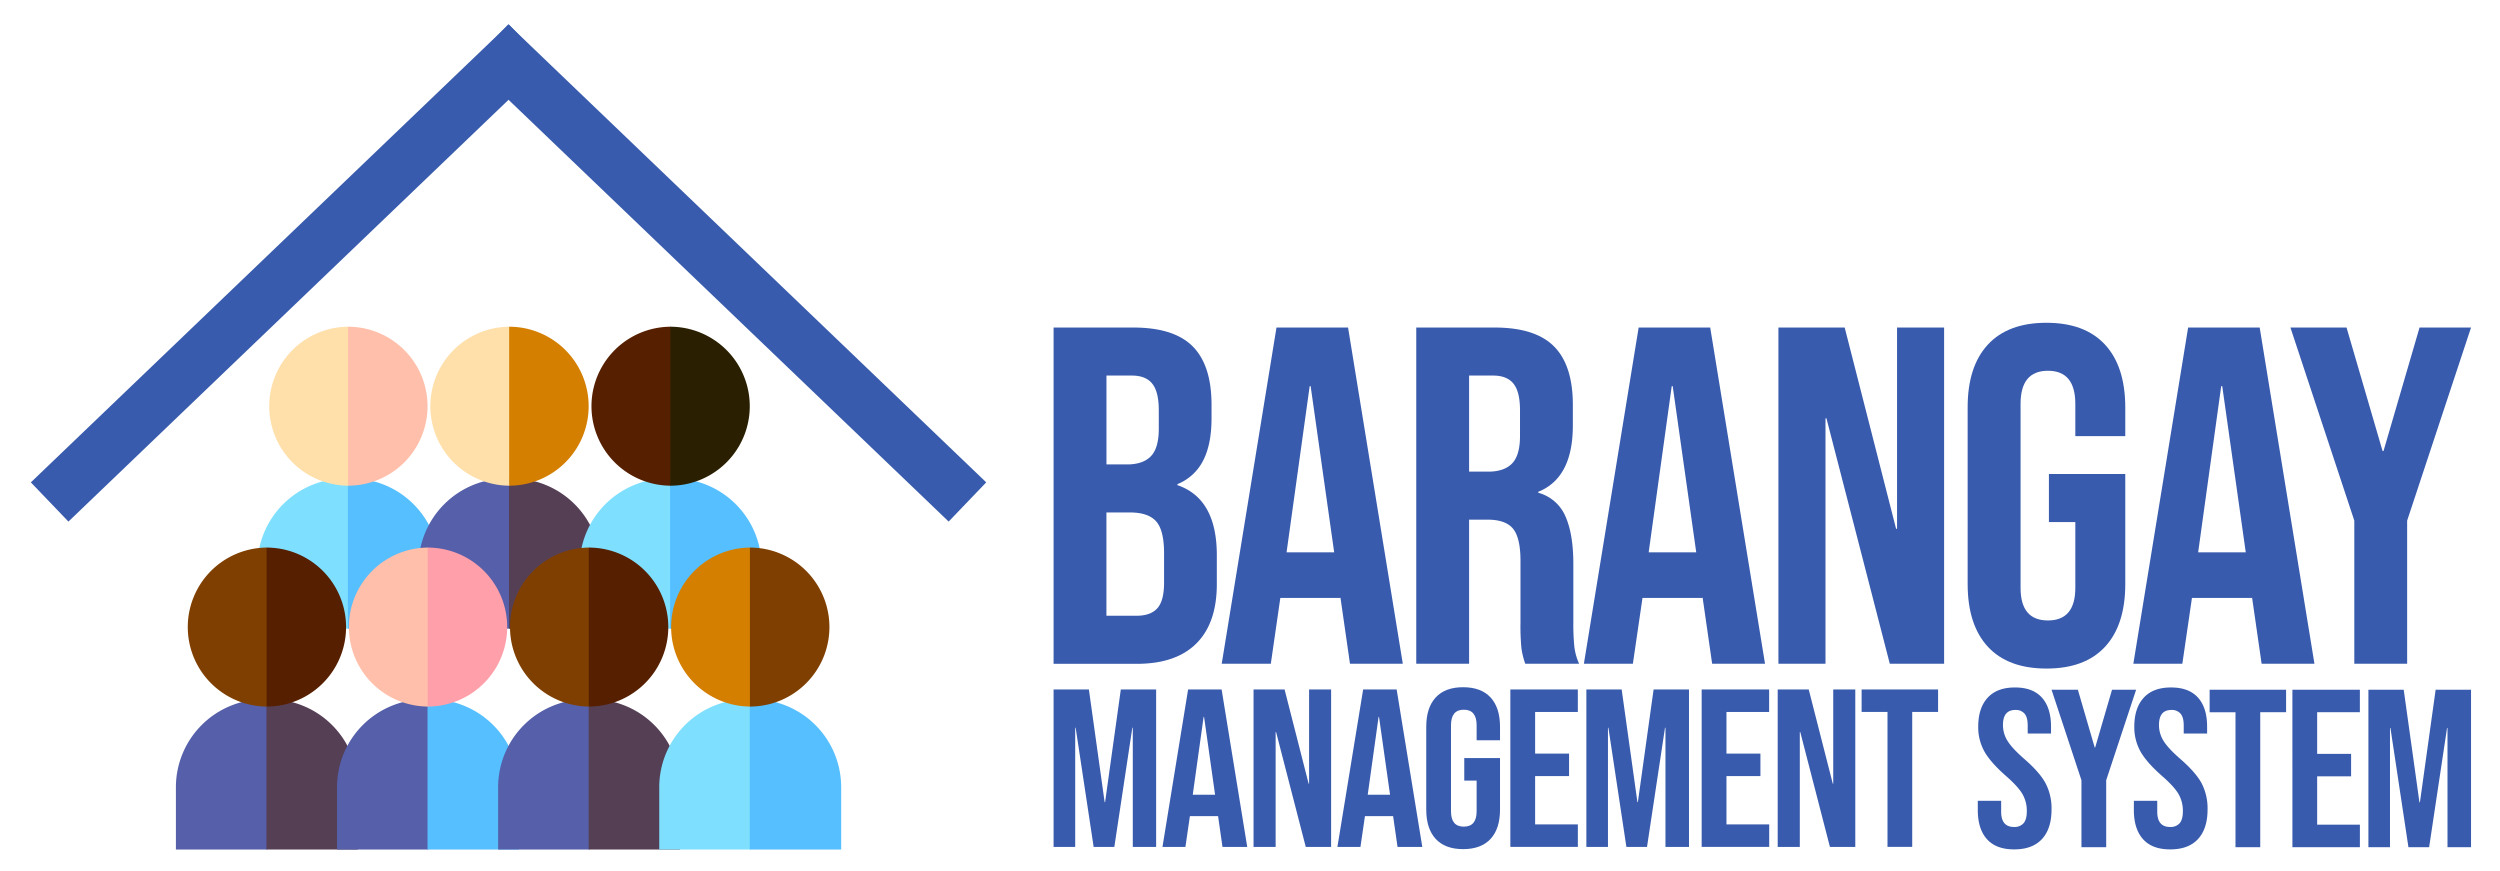 <?xml version="1.0" encoding="UTF-8"?> <svg xmlns="http://www.w3.org/2000/svg" id="Layer_1" data-name="Layer 1" viewBox="0 0 1381 481"><defs><style>.cls-1{fill:#385bad;}.cls-2{fill:#7fdfff;}.cls-3{fill:#55bfff;}.cls-4{fill:#ffdfaa;}.cls-5{fill:#ffbfaa;}.cls-6{fill:#555faa;}.cls-7{fill:#553f55;}.cls-8{fill:#d47f00;}.cls-9{fill:#551f00;}.cls-10{fill:#2a1f00;}.cls-11{fill:#7f3f00;}.cls-12{fill:#ff9faa;}</style></defs><path class="cls-1" d="M582,180.93h44q22.56,0,32.91,10.48t10.34,32.24v7.43q0,14.32-4.64,23.35a27.3,27.3,0,0,1-14.19,13V268q21.75,7.43,21.75,38.73v15.93q0,21.48-11.27,32.76t-33,11.28H582Zm40.59,75.62q8.76,0,13.14-4.51t4.38-15.13V226.56q0-10.08-3.58-14.59t-11.28-4.51H611.21v49.09Zm5.31,83.58q7.7,0,11.41-4.12c2.47-2.74,3.72-7.47,3.72-14.19V305.63q0-12.74-4.38-17.64t-14.46-4.91h-13v57.05Z"></path><path class="cls-1" d="M705.13,180.93h39.54l30.24,185.73H745.73l-5.31-36.88v.53H707.25L702,366.66H674.88ZM737,305.1l-13-91.8h-.53L710.7,305.1Z"></path><path class="cls-1" d="M782.34,180.93h43.25q22.54,0,32.9,10.48t10.35,32.24v11.4q0,28.94-19.11,36.62v.53a22.75,22.75,0,0,1,15,13q4.38,9.82,4.38,26.27v32.64a126,126,0,0,0,.53,12.87,32.31,32.31,0,0,0,2.66,9.68H842.57a42.45,42.45,0,0,1-2.12-8.49,126.23,126.23,0,0,1-.53-14.33v-34q0-12.74-4.12-17.78t-14.19-5H811.53v79.6H782.34Zm39.8,79.6q8.76,0,13.13-4.51t4.38-15.13V226.56q0-10.08-3.58-14.59t-11.28-4.51H811.53v53.07Z"></path><path class="cls-1" d="M905.19,180.93h39.53L975,366.66H945.79l-5.31-36.88v.53H907.31L902,366.66H874.94ZM937,305.1l-13-91.8h-.53l-12.74,91.8Z"></path><path class="cls-1" d="M982.4,180.93H1019L1047.4,292.1h.53V180.93h26V366.66h-30l-35-135.58h-.53V366.66h-26Z"></path><path class="cls-1" d="M1098.08,357.24q-11.14-12.08-11.15-34.62V225q0-22.54,11.15-34.62t32.37-12.08q21.22,0,32.37,12.08T1174,225v15.92h-27.59V223.11q0-18.3-15.13-18.3t-15.12,18.3V324.74q0,18,15.12,18t15.13-18V288.39h-14.59V261.85H1174v60.77q0,22.54-11.14,34.62t-32.37,12.07Q1109.21,369.31,1098.08,357.24Z"></path><path class="cls-1" d="M1208.72,180.93h39.53l30.25,185.73h-29.18L1244,329.78v.53h-33.17l-5.31,36.35h-27.06Zm31.84,124.17-13-91.8H1227l-12.74,91.8Z"></path><path class="cls-1" d="M1300.52,287.59l-35.29-106.66h31l19.9,68.19h.53l19.9-68.19H1365l-35.29,106.66v79.07h-29.19Z"></path><path class="cls-1" d="M582,380.86h19.5l8.7,62.24h.25l8.69-62.24h19.51v87H625.75V402h-.25l-9.94,65.84H604.13L594.19,402h-.25v65.84H582Z"></path><path class="cls-1" d="M656.31,380.86h18.51l14.16,87H675.31l-2.48-17.27v.25H657.3l-2.48,17H642.15ZM671.21,439l-6.08-43h-.25l-6,43Z"></path><path class="cls-1" d="M692.46,380.86H709.6l13.29,52.05h.25V380.86h12.17v87h-14l-16.4-63.48h-.25v63.48H692.46Z"></path><path class="cls-1" d="M753,380.86h18.51l14.17,87H772l-2.48-17.27v.25H754l-2.49,17H738.79ZM767.86,439l-6.09-43h-.24l-6,43Z"></path><path class="cls-1" d="M793.08,463.41q-5.22-5.66-5.22-16.21V401.48q0-10.55,5.22-16.21t15.15-5.65q9.94,0,15.16,5.65t5.22,16.21v7.46H815.69v-8.33q0-8.57-7.08-8.57t-7.08,8.57v47.58q0,8.46,7.08,8.45t7.08-8.45v-17h-6.83V418.75h19.75V447.2q0,10.56-5.22,16.21t-15.16,5.65Q798.3,469.06,793.08,463.41Z"></path><path class="cls-1" d="M834.32,380.86h37.27v12.43H848v23h18.75v12.42H848V455.4h23.6v12.42H834.32Z"></path><path class="cls-1" d="M876.31,380.86h19.5l8.7,62.24h.25l8.69-62.24H933v87H920V402h-.25l-9.94,65.84H898.42L888.48,402h-.24v65.84H876.31Z"></path><path class="cls-1" d="M940,380.86h37.27v12.43H953.7v23h18.76v12.42H953.7V455.4h23.61v12.42H940Z"></path><path class="cls-1" d="M982,380.86h17.14l13.29,52.05h.25V380.86h12.18v87h-14l-16.4-63.48h-.25v63.48H982Z"></path><path class="cls-1" d="M1042.65,393.29h-14.29V380.86h42.24v12.43h-14.29v74.53h-13.66Z"></path><path class="cls-1" d="M1097.62,463.58q-5.1-5.65-5.09-16.21v-5h12.91v6q0,8.44,7.09,8.45a6.7,6.7,0,0,0,5.28-2.05c1.2-1.37,1.8-3.58,1.8-6.65a18.42,18.42,0,0,0-2.49-9.63q-2.49-4.16-9.19-10-8.45-7.46-11.8-13.48a27.42,27.42,0,0,1-3.36-13.6q0-10.31,5.22-16t15.16-5.65q9.81,0,14.84,5.65t5,16.21v3.6H1120.1v-4.47c0-3-.58-5.16-1.73-6.52a6.32,6.32,0,0,0-5.1-2.05q-6.82,0-6.83,8.32a16.39,16.39,0,0,0,2.55,8.82q2.54,4.09,9.25,9.94,8.58,7.45,11.8,13.54a30,30,0,0,1,3.23,14.29q0,10.68-5.28,16.4t-15.34,5.71Q1102.71,469.23,1097.62,463.58Z"></path><path class="cls-1" d="M1149.79,431,1133.27,381h14.54l9.31,31.92h.25l9.32-31.92H1180L1163.46,431v37h-13.67Z"></path><path class="cls-1" d="M1183.83,463.58q-5.08-5.65-5.09-16.21v-5h12.92v6q0,8.44,7.08,8.45a6.67,6.67,0,0,0,5.28-2.05c1.2-1.37,1.8-3.58,1.8-6.65a18.51,18.51,0,0,0-2.48-9.63q-2.49-4.16-9.2-10-8.45-7.46-11.8-13.48a27.52,27.52,0,0,1-3.35-13.6q0-10.31,5.22-16t15.15-5.65q9.81,0,14.85,5.65t5,16.21v3.6h-12.92v-4.47c0-3-.58-5.16-1.74-6.52a6.3,6.3,0,0,0-5.09-2.05q-6.84,0-6.84,8.32a16.39,16.39,0,0,0,2.55,8.82q2.55,4.09,9.26,9.94,8.57,7.45,11.8,13.54a30.1,30.1,0,0,1,3.23,14.29q0,10.68-5.28,16.4t-15.34,5.71Q1188.93,469.23,1183.83,463.58Z"></path><path class="cls-1" d="M1234.89,393.45H1220.6V381h42.24v12.42h-14.28V468h-13.67Z"></path><path class="cls-1" d="M1266.32,381h37.27v12.42H1280v23h18.75v12.43H1280v26.7h23.6V468h-37.27Z"></path><path class="cls-1" d="M1308.31,381h19.5l8.7,62.24h.25l8.69-62.24H1365v87H1352V402.15h-.25L1341.85,468h-11.43l-9.94-65.84h-.25V468h-11.92Z"></path><path class="cls-2" d="M190.76,264.29a48.58,48.58,0,0,0-48.59,48.59v34.41h50.5v-83Z"></path><path class="cls-3" d="M194.09,264.29a48.58,48.58,0,0,1,48.58,48.59v34.41h-50.5v-83Z"></path><line class="cls-3" x1="192.17" y1="264.29" x2="192.17" y2="347.29"></line><path class="cls-4" d="M192.64,268.3a43.91,43.91,0,1,1,0-87.82"></path><path class="cls-5" d="M192.26,268.3a43.91,43.91,0,0,0,0-87.82"></path><path class="cls-6" d="M279.76,264.29a48.58,48.58,0,0,0-48.59,48.59v34.41h50.5v-83Z"></path><path class="cls-7" d="M283.09,264.29a48.58,48.58,0,0,1,48.58,48.59v34.41h-50.5v-83Z"></path><line class="cls-7" x1="281.17" y1="264.29" x2="281.17" y2="347.29"></line><path class="cls-4" d="M281.64,268.3a43.91,43.91,0,1,1,0-87.82"></path><path class="cls-8" d="M281.26,268.3a43.91,43.91,0,1,0,0-87.82"></path><path class="cls-2" d="M368.76,264.29a48.58,48.58,0,0,0-48.59,48.59v34.41h50.5v-83Z"></path><path class="cls-3" d="M372.09,264.29a48.58,48.58,0,0,1,48.58,48.59v34.41h-50.5v-83Z"></path><line class="cls-3" x1="370.17" y1="264.29" x2="370.17" y2="347.29"></line><path class="cls-9" d="M370.64,268.3a43.91,43.91,0,1,1,0-87.82"></path><path class="cls-10" d="M370.26,268.3a43.91,43.91,0,1,0,0-87.82"></path><path class="cls-6" d="M145.76,386.29a48.58,48.58,0,0,0-48.59,48.59v34.41h50.5v-83Z"></path><path class="cls-7" d="M149.09,386.29a48.58,48.58,0,0,1,48.58,48.59v34.41h-50.5v-83Z"></path><line class="cls-7" x1="147.17" y1="386.29" x2="147.17" y2="469.29"></line><path class="cls-11" d="M147.64,390.3a43.91,43.91,0,0,1,0-87.82"></path><path class="cls-9" d="M147.26,390.3a43.91,43.91,0,0,0,0-87.82"></path><path class="cls-6" d="M234.76,386.29a48.58,48.58,0,0,0-48.59,48.59v34.41h50.5v-83Z"></path><path class="cls-3" d="M238.09,386.29a48.58,48.58,0,0,1,48.58,48.59v34.41h-50.5v-83Z"></path><line class="cls-3" x1="236.17" y1="386.29" x2="236.17" y2="469.29"></line><path class="cls-5" d="M236.64,390.3a43.91,43.91,0,0,1,0-87.82"></path><path class="cls-12" d="M236.26,390.3a43.91,43.91,0,1,0,0-87.82"></path><path class="cls-6" d="M323.76,386.29a48.58,48.58,0,0,0-48.59,48.59v34.41h50.5v-83Z"></path><path class="cls-7" d="M327.09,386.29a48.58,48.58,0,0,1,48.58,48.59v34.41h-50.5v-83Z"></path><line class="cls-7" x1="325.17" y1="386.29" x2="325.17" y2="469.29"></line><path class="cls-11" d="M325.64,390.3a43.91,43.91,0,1,1,0-87.82"></path><path class="cls-9" d="M325.26,390.3a43.91,43.91,0,1,0,0-87.82"></path><path class="cls-2" d="M412.76,386.29a48.58,48.58,0,0,0-48.59,48.59v34.41h50.5v-83Z"></path><path class="cls-3" d="M416.09,386.29a48.58,48.58,0,0,1,48.58,48.59v34.41h-50.5v-83Z"></path><line class="cls-3" x1="414.17" y1="386.29" x2="414.17" y2="469.29"></line><path class="cls-8" d="M414.64,390.3a43.91,43.91,0,1,1,0-87.82"></path><path class="cls-11" d="M414.26,390.3a43.91,43.91,0,1,0,0-87.82"></path><line class="cls-1" x1="270.42" y1="24.29" x2="534.42" y2="277.29"></line><rect class="cls-1" x="387.42" y="-32.04" width="30" height="365.66" transform="translate(15.11 337) rotate(-46.22)"></rect><line class="cls-1" x1="291.42" y1="24.29" x2="27.42" y2="277.29"></line><rect class="cls-1" x="-23.41" y="135.79" width="365.66" height="30" transform="translate(-60.01 152.22) rotate(-43.78)"></rect></svg> 